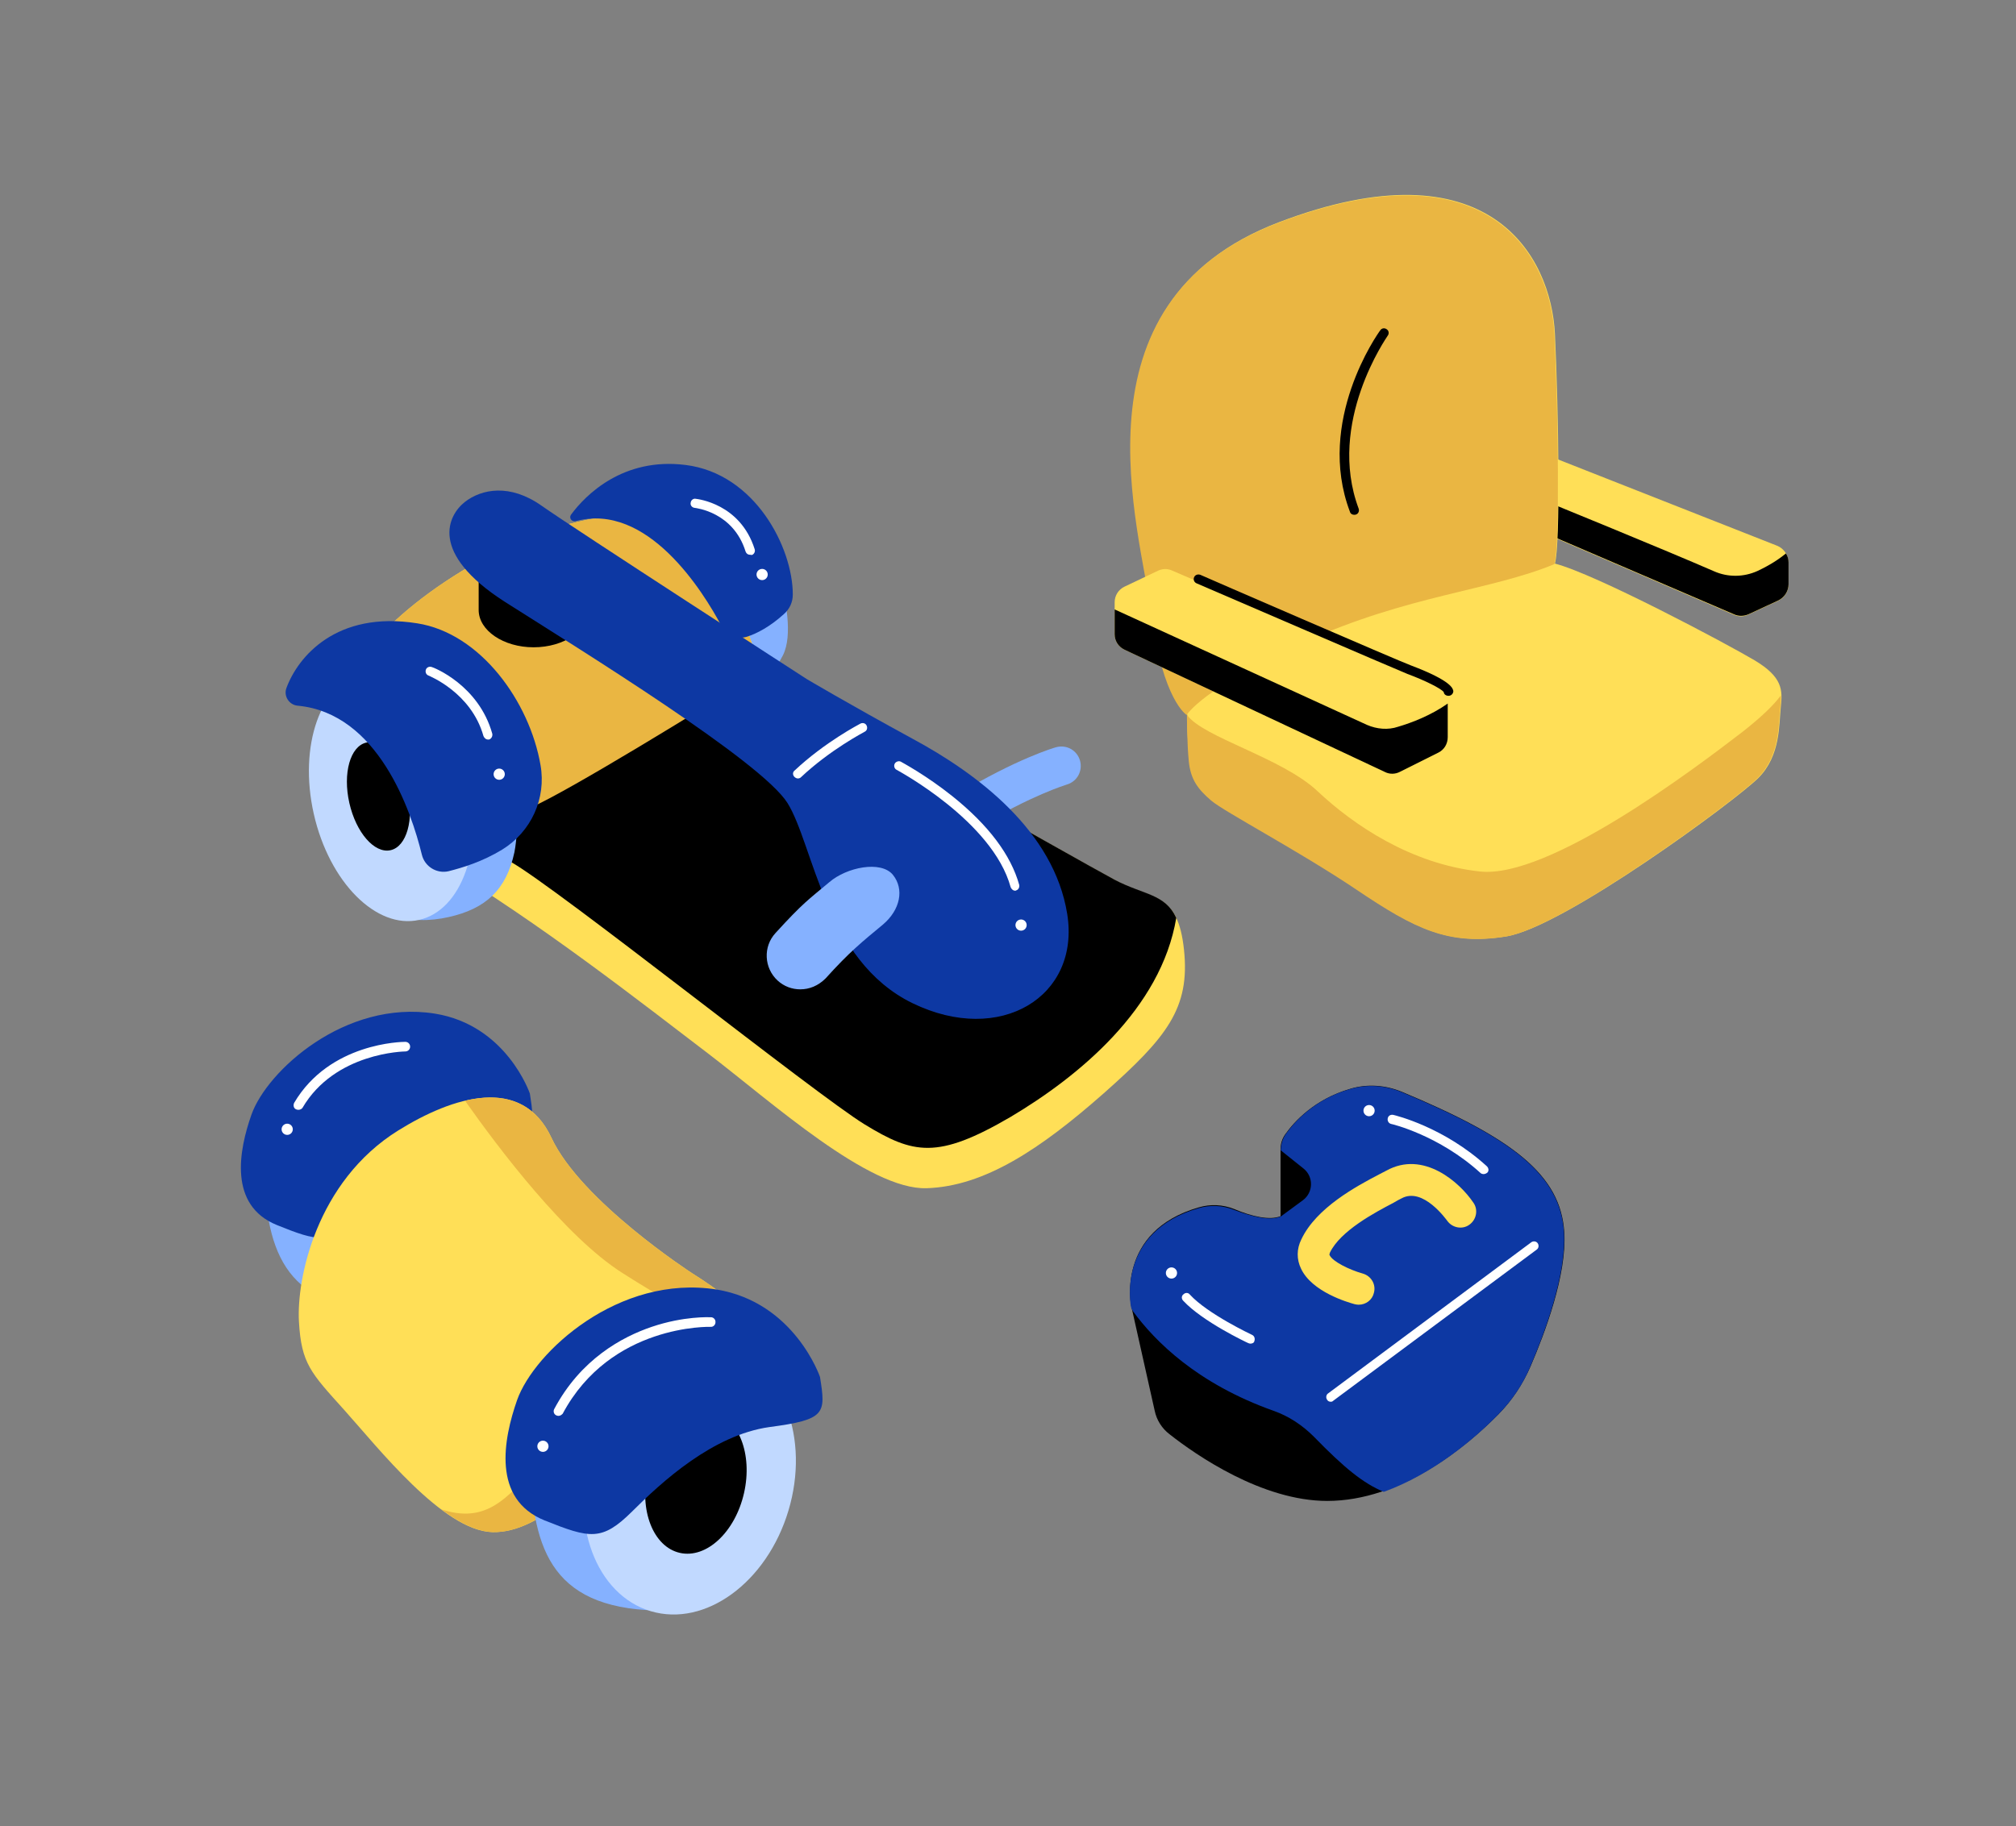 <?xml version="1.0" encoding="utf-8"?>
<!-- Generator: Adobe Illustrator 27.5.0, SVG Export Plug-In . SVG Version: 6.00 Build 0)  -->
<svg version="1.1" id="Layer_1" xmlns="http://www.w3.org/2000/svg" xmlns:xlink="http://www.w3.org/1999/xlink" x="0px" y="0px"
	 viewBox="0 0 756 685" style="enable-background:new 0 0 756 685;" xml:space="preserve">
<rect x="0" y="0" width="756" height="685" fill="#808080" stroke="none"/>
<style type="text/css">
	.st0{fill:#FFDF57;}
	.st1{fill:#EAB642;}
	.st2{fill:#85B1FF;}
	.st3{fill:#0D38A3;}
	.st4{fill:#C1D9FF;}
	.st5{fill:#FFFFFF;}
</style>
<g id="transportable">
	<g id="Module37_TransportableScooter">
		<g id="Seat">
			<path id="Back_Arm_Rest" class="st0" d="M666.4,204.7l-83.5-32.9c-1.7-0.7-3.5-0.7-5.2,0.1l-9.4,4.1c-2.5,1.1-4.1,3.5-4.1,6.3
				v6.8c0,2.8,1.7,5.2,4.1,6.3l81.9,35.2c1.8,0.8,3.7,0.8,5.5-0.1l11-5.1c2.4-1.1,4-3.5,4-6.2v-8.1
				C670.7,208.2,668.9,205.7,666.4,204.7L666.4,204.7z"/>
			<path id="Back_Rest_Plate" d="M655.7,230.4l11-5.1c2.4-1.1,4-3.5,4-6.2v-8.1c0-1.2-0.3-2.4-1-3.4c-2.5,2.1-6,4.4-10.7,6.6
				c-5.1,2.3-11,2.4-16.2,0.1c-18.6-8.1-58-24.2-78.6-32.6l0,0v7.2c0,2.8,1.7,5.2,4.1,6.3l81.9,35.2
				C651.9,231.2,653.9,231.2,655.7,230.4L655.7,230.4z"/>
			<path id="Base" class="st0" d="M445.2,268c0,0-9-5.6-13.2-37.7c-4.2-32.2-31.4-116.8,47.5-146.9S581.7,96,583.1,125.3
				c1.4,29.3,2.1,78.6,0,86.1c15.4,4,64.3,30,74.9,36.3c10.5,6.3,10.5,11.1,9.8,17.5c-0.7,6.4,0,18.2-8.4,26.6
				c-8.4,8.4-72.8,55.9-94.4,59.4c-21.7,3.5-34.3-2.8-55.9-17.5c-21.7-14.7-49.6-29.3-54.6-33.5c-4.9-4.2-7.7-7.7-8.4-14.7
				C445.2,278.5,445.2,268,445.2,268z"/>
			<path id="Shadow_Seat" class="st1" d="M667.6,265.2c0.2-1.5,0.3-3,0.2-4.3c-2.8,3.7-7.1,7.9-14.2,13.5
				c-18.2,14-72.8,55.3-98.6,52.5c-25.9-2.8-47.5-17.5-60.9-30.1c-13.3-12.6-43.3-20.3-49-28.7c0,0,0,10.5,0.7,17.5
				c0.7,6.9,3.5,10.5,8.4,14.7c4.9,4.2,32.9,18.9,54.6,33.5s34.3,21,55.9,17.5c21.7-3.5,86-51.1,94.4-59.4
				C667.6,283.4,666.9,271.6,667.6,265.2z"/>
			<path id="Shadow_Back" class="st1" d="M489.2,240.8c38.5-17.5,69.9-19.3,93.7-29.2c2.1-7.6,1.4-56.8,0-86.1
				c-1.4-29.3-24.5-72-103.6-41.9s-51.7,114.7-47.5,146.9c4.2,32.2,13.2,37.7,13.2,37.7S450.7,258.2,489.2,240.8z"/>
			<path id="Front_Arm_Rest" class="st0" d="M539.1,256.9L439.5,214c-1.8-0.8-3.6-0.7-5.3,0.1l-12.6,6c-2.2,1.1-3.6,3.3-3.6,5.8v12
				c0,2.5,1.4,4.7,3.7,5.8l97.7,45.9c1.8,0.9,3.9,0.8,5.6-0.1l14.4-7.2c2.2-1.1,3.5-3.3,3.5-5.8v-13.7
				C543.1,260.3,541.5,257.9,539.1,256.9L539.1,256.9z"/>
			<path id="Front_Rest_Plate" d="M512.6,271.9L418,228.6v9.3c0,2.5,1.4,4.7,3.7,5.8l97.7,45.9c1.8,0.9,3.9,0.8,5.6-0.1l14.4-7.2
				c2.2-1.1,3.5-3.3,3.5-5.8v-12.6c-6.2,4.4-13.5,7.2-18.6,8.7C520.5,273.9,516.3,273.5,512.6,271.9z"/>
			<g id="Black_Details">
				<path d="M529.1,249.6c-4.2-1.5-78.2-33.6-79-34c-0.9-0.3-1.9,0-2.3,0.9c-0.4,0.9,0,1.9,0.9,2.3c3.1,1.3,74.8,32.3,79.1,34
					c6.5,2.4,12.7,5.5,13.6,6.8c0.1,0.9,0.9,1.4,1.8,1.4l0,0c1,0,1.8-0.8,1.8-1.8C544.8,258.4,544.7,255.5,529.1,249.6L529.1,249.6z
					"/>
				<path d="M507.8,193.1c0.2,0,0.4,0,0.7-0.1c0.9-0.3,1.3-1.3,1-2.2c-12.1-32.3,10.7-64.5,10.9-64.9c0.6-0.8,0.4-1.9-0.4-2.4
					c-0.8-0.6-1.9-0.4-2.4,0.4c-1,1.3-24.2,34.1-11.4,68C506.4,192.7,507.1,193.1,507.8,193.1L507.8,193.1z"/>
			</g>
		</g>
		<g id="Frame">
			<path id="Back_Wheel" class="st2" d="M292.4,216.1c-5.2-20.1-17.4-30.1-31.7-27.2c-0.4,0.1-0.9,0.2-1.3,0.3l-12.1,3.3
				c-14.2,2.9-21.1,16.7-14.7,36.4c2.5,7.8,10.5,28,21,32.2c2.8,1.1,10.8,2.8,14,2.1c12.4-2.4,20.3-6.3,26-17.4
				C297.4,238.2,294.6,224.7,292.4,216.1L292.4,216.1z"/>
			<path id="Frame-2" class="st0" d="M285.8,255.5c0,0-12.4-65.1-53.4-62.2c-41,2.8-85.1,35.6-94.8,51.7
				c-9.8,16.1-11.1,55.9,26.6,78.3s77.6,53.8,101.5,72c23.8,18.2,60.1,51.1,81.8,50.4c21.7-0.7,42.7-14.7,66.4-35.6
				c23.7-21,32.4-31.9,30.1-53.8c-2.3-21.9-11.8-18.6-25.8-26.1C403.9,322.5,285.8,255.5,285.8,255.5z"/>
			<path id="Shadow" class="st1" d="M285.8,255.5c0,0-12.4-65.1-53.4-62.2c-41,2.8-85.1,35.6-94.8,51.7
				c-9.8,16.1-11.1,55.9,26.6,78.3c2.6,1.5,5.3,3.2,8.1,4.9c14.3-10.1,33.7-22.8,61.2-36.3C258.2,279.5,285.8,255.5,285.8,255.5z"/>
			<path id="Floor" d="M418,330c-14-7.5-132.2-74.6-132.2-74.6s-0.2-1.2-0.7-3.2c-21.8,13.7-71.5,44.3-86,50.7
				c-18.9,8.4-25.1,10.5-7.7,20.3c17.5,9.8,114.7,87.5,132.9,98.6s27.2,13.2,54.6-2.8c25.6-15.2,56.5-40.6,62.2-74.7
				C436.9,335.2,428.8,335.7,418,330z"/>
			<path id="Back_Wheel_Cover" class="st3" d="M215.8,195.5c-1.4,0.3-2.5-1.2-1.7-2.4c5.5-7.5,19.6-21.6,42.9-18.7
				c26.2,3.2,40.3,31.1,40.3,48.6c0,2.9-1.2,5.5-3.4,7.4c-5.2,4.7-10,7.2-13.7,8.4c-3.6,1.2-7.8-0.4-9.6-3.9
				C263.6,221.7,242.7,188.2,215.8,195.5L215.8,195.5z"/>
			<g id="Front_Wheel">
				<path id="Base-2" class="st2" d="M191.3,282c-5.7-25.6-19.6-38.5-35.6-34.9c-0.6,0.1-1,0.2-1.5,0.4l-17.6,4.9
					c-16,3.6-24.3,27.4-18.5,52.9s23.1,39.3,39.5,39.8c3.4,0.1,7.1-0.3,10.6-1.1c14-3.1,21.7-10.3,24.7-24.3
					C194.9,309.5,193.8,292.9,191.3,282L191.3,282z"/>
				
					<ellipse id="Front" transform="matrix(0.975 -0.22 0.22 0.975 -62.239 39.728)" class="st4" cx="146.9" cy="298.8" rx="29.8" ry="47.5"/>
				
					<ellipse id="Rim" transform="matrix(0.975 -0.22 0.22 0.975 -62.36 38.656)" cx="142.1" cy="298.8" rx="11.2" ry="20.7"/>
				<path id="Cover" class="st3" d="M111.6,264.7c-3.2-0.3-5.3-3.6-4.2-6.6c4.3-11.7,18.7-29.1,49-24.3
					c23.8,3.7,42.2,29.4,46.3,53.2c2.2,12.5-3.5,25-14.4,31.7c-7.4,4.5-14.6,6.7-20.1,8.1c-4.4,1-8.9-1.7-10-6.2
					C154.2,304.2,141.8,267.5,111.6,264.7L111.6,264.7z"/>
			</g>
			<g id="Arm">
				<path id="Base-3" d="M200.1,199.4c-11.4,0-20.6,6.3-20.6,14v15.4c0,7.7,9.3,14,20.6,14c11.4,0,20.6-6.3,20.6-14v-15.4
					C220.7,205.7,211.4,199.4,200.1,199.4z"/>
				<path id="Back_Handle" class="st2" d="M363.3,311.4c-2.5,0-4.9-1.2-6.3-3.5c-2.1-3.4-1-7.9,2.4-10.1
					c21.6-13.1,36.1-17.4,36.6-17.5c3.9-1.1,7.9,1.1,9,5c1.1,3.9-1.1,7.9-5,9c-0.2,0.1-13.3,4-33.1,16
					C365.9,310.9,364.6,311.4,363.3,311.4L363.3,311.4z"/>
				<path id="Stem" class="st3" d="M302.5,254.7c0,0-87.5-56.6-99.4-65c-11.9-8.4-22.5-6.3-28.8-1.4c-6.2,4.9-13.8,19,15.1,37.5
					c29,18.4,96.1,59.8,105.9,75.4c9.8,15.7,14,59.1,46.9,75.1s63-2.5,58-33.5s-33.5-52.5-58-65.7
					C317.8,263.8,302.5,254.7,302.5,254.7L302.5,254.7z"/>
				<path id="Front_Handle" class="st2" d="M300.1,371.1c-3.1,0-6.1-1.1-8.5-3.3c-5.1-4.7-5.5-12.7-0.8-17.8
					c10.4-11.4,12.2-12.4,20.2-19.1c6.5-5.6,19.3-8.2,23.8-2.8c4.4,5.4,2.8,13.2-3.7,18.7c-7.7,6.4-12.4,10.1-21.5,20.2
					C306.8,369.8,303.5,371.1,300.1,371.1L300.1,371.1z"/>
			</g>
			<g id="White_Details">
				<path class="st5" d="M183,277.4c-0.8,0-1.4-0.6-1.7-1.3c-4.6-16.4-20.5-22.6-20.6-22.7c-0.9-0.3-1.3-1.3-1-2.2
					c0.3-0.9,1.3-1.3,2.2-1c0.8,0.2,17.6,6.8,22.7,25c0.2,0.9-0.3,1.9-1.2,2.2C183.2,277.4,183.1,277.4,183,277.4L183,277.4z"/>
				<path class="st5" d="M281.3,208.1c-0.8,0-1.4-0.4-1.7-1.2c-4.6-14.8-18.5-16.3-19.1-16.4c-1-0.1-1.7-1-1.5-1.9
					c0.1-1,1-1.7,1.9-1.5c0.7,0.1,16.7,1.8,22.1,18.9c0.3,0.9-0.2,1.9-1.1,2.2C281.7,208.1,281.5,208.1,281.3,208.1L281.3,208.1z"/>
				<path class="st5" d="M380.7,334.1c-0.8,0-1.4-0.6-1.7-1.3c-6.8-24.8-42.4-43.8-42.7-44c-0.9-0.4-1.2-1.5-0.8-2.3
					c0.4-0.8,1.5-1.2,2.3-0.8c0.3,0.2,9.4,5,19.4,13c13.6,10.9,21.9,22.1,25,33.2c0.2,0.9-0.3,1.9-1.2,2.1
					C381,334.1,380.8,334.1,380.7,334.1L380.7,334.1z"/>
				<path class="st5" d="M299.2,292c-0.4,0-0.9-0.2-1.3-0.6c-0.7-0.7-0.7-1.8,0.1-2.4c11.4-10.7,24.2-17.3,24.7-17.6
					c0.9-0.4,1.9-0.1,2.3,0.8c0.4,0.9,0.1,1.9-0.8,2.3c-0.1,0.1-12.9,6.7-23.9,17.1C300.1,291.8,299.7,292,299.2,292L299.2,292z"/>
				<circle class="st5" cx="382.9" cy="347" r="2.1"/>
				<circle class="st5" cx="285.8" cy="215.5" r="2.1"/>
				<circle class="st5" cx="187.2" cy="290.4" r="2.1"/>
			</g>
		</g>
		<g id="Battery">
			<path id="Base-4" d="M480.2,456.2V431c0-2.1,0.7-4.1,1.9-5.7c3.2-4.5,10.8-13,24.3-16.9c6.3-1.9,13.1-1.4,19.2,1.1
				c41.6,17.4,59.7,31.1,61,52.8c1,15.8-7.3,37.8-12.6,50.1c-2.9,6.7-6.9,12.8-12,18c-12,12.2-36.5,32.6-64.3,32.6
				c-24.4,0-49.2-17.2-59.1-25c-2.9-2.2-4.9-5.4-5.6-8.9l-8.8-39.3c0,0-5.8-27.9,25.3-36.9c4.4-1.3,9-1.1,13.3,0.6
				C469.6,456.4,476.2,457.8,480.2,456.2L480.2,456.2z"/>
			<path id="Shell" class="st3" d="M561.9,530.5c5.1-5.2,9.2-11.2,12-18c5.3-12.4,13.5-34.3,12.6-50.1c-1.3-21.8-19.5-35.5-61-52.8
				c-6.1-2.5-12.9-3-19.2-1.1c-13.1,3.7-20.7,12.1-24,16.7c-1.3,1.8-2,4-2,6.3l0,0l8.5,6.8c3.9,3.1,3.7,9-0.2,11.9l-8.3,6.1
				c-4,1.7-10.5,0.2-17.6-2.5c-4.2-1.7-8.9-1.9-13.3-0.6c-31,9-25.3,36.9-25.3,36.9l0,0c0.1,0.7,0.4,1.2,0.8,1.8
				c8.2,11.2,24,27.1,52.7,37.3c5.7,2,10.8,5.4,15.1,9.7c11.5,11.8,18.4,17.4,26.2,20.7C537.4,552.9,553.1,539.6,561.9,530.5
				L561.9,530.5z"/>
			<path id="Handle" class="st0" d="M509.5,489.4c-0.6,0-1-0.1-1.5-0.2c-2.6-0.7-16-4.6-20.1-13.3c-1.7-3.5-1.7-7.4,0.1-11
				c5.6-11.9,20.8-20,29-24.3c1.1-0.6,2.1-1.1,2.9-1.5c13.9-7.7,27.5,4.4,32.6,12c1.9,2.6,1.2,6.4-1.5,8.3c-2.6,1.9-6.4,1.2-8.3-1.5
				c-0.2-0.2-9-12.8-17.1-8.4c-0.9,0.4-1.9,1-3.1,1.7c-6.9,3.6-19.9,10.5-23.8,18.7c-0.2,0.6-0.2,0.8-0.1,0.9
				c1.1,2.4,7.4,5.5,12.4,6.9c3.2,0.9,5.1,4.1,4.2,7.3C514.6,487.6,512.2,489.4,509.5,489.4L509.5,489.4z"/>
			<g id="White_Details-2">
				<path class="st5" d="M499.1,525.8c-0.6,0-1.1-0.2-1.4-0.7c-0.6-0.8-0.4-1.9,0.3-2.4l76.2-56.7c0.8-0.6,1.9-0.4,2.4,0.3
					c0.6,0.8,0.4,1.9-0.3,2.4L500,525.4C499.7,525.7,499.4,525.8,499.1,525.8z"/>
				<path class="st5" d="M468.9,504c-0.2,0-0.6-0.1-0.8-0.2c-0.7-0.3-17.2-8.1-24.4-15.9c-0.7-0.7-0.7-1.8,0.1-2.4
					c0.7-0.7,1.8-0.7,2.4,0.1c6.7,7.3,23.1,15,23.3,15.1c0.9,0.4,1.2,1.4,0.9,2.3C470.3,503.7,469.6,504,468.9,504L468.9,504z"/>
				<path class="st5" d="M556.4,440.4c-0.4,0-0.9-0.1-1.2-0.4c-15.6-14.2-33.3-18.4-33.5-18.4c-0.9-0.2-1.5-1.1-1.3-2.1
					c0.2-1,1.1-1.5,2.1-1.3c0.8,0.2,18.9,4.5,35.1,19.3c0.7,0.7,0.8,1.8,0.1,2.4C557.3,440.2,556.8,440.4,556.4,440.4L556.4,440.4z"
					/>
				<circle class="st5" cx="513.4" cy="416.6" r="2.1"/>
				<circle class="st5" cx="439.3" cy="477.5" r="2.1"/>
			</g>
		</g>
		<g id="Wheels">
			<g id="Back_Wheel-2">
				<path id="Base-5" class="st2" d="M184.5,414.9c-6.9-17.4-19.2-27.2-31.7-28.7c-19.5-6.6-42,8.7-50.4,34.2
					c-3.4,10.5-4,21.1-2,30.3l-1.5-14.4c0.7,31.4,6.4,54.3,45.8,55.4c24.3,0.7,29.1-11.8,29.1-11.8S191.5,432.2,184.5,414.9
					L184.5,414.9z"/>
				<path id="Cover-2" class="st3" d="M198.7,410.2c0,0-8.7-25.7-35.7-30c-33.6-5.3-62.9,21.5-68.7,37.9c-4.7,13.3-8.7,34,9.5,41.4
					c15.6,6.3,19.7,7.3,30.1-3c10.4-10.4,27.9-26.4,47.4-29S200.7,422.9,198.7,410.2L198.7,410.2z"/>
			</g>
			<path id="Frame-3" class="st0" d="M259.4,477.5c0,0-41.5-26.9-52.6-50.7c-11.1-23.8-37.1-15.4-57.4-2.8
				c-30.9,19.2-38.2,55.9-37.3,71.7c0.9,15.8,4.4,19.2,17,33.2s37.1,45.4,55.6,45.8s36.7-20.6,62.6-43.7
				C273.2,507.9,304.3,505.8,259.4,477.5L259.4,477.5z"/>
			<path id="Shadow-2" class="st1" d="M247.3,531c25.9-23.1,57-25.1,12.1-53.5c0,0-41.5-26.9-52.6-50.7
				c-6.8-14.6-19.2-17.1-32.4-13.9c12.6,17.9,37.6,51,59,64.6c30,19.2,41.9,20.6,21,33.2s-42.7,26.6-55.9,41.9
				c-10,11.6-18.1,18.4-32.9,13.6c6.6,5,13.2,8.3,19.2,8.5C203.1,575.1,221.3,554,247.3,531L247.3,531z"/>
			<g id="Front_Wheel-2">
				<path id="Base-6" class="st2" d="M287.5,523.7c-7.3-18.2-20-28.6-32.9-30.1c-20.2-6.9-43.7,9.2-52.3,35.8
					c-3.5,11-4.1,22.1-2.1,31.9l-1.5-15.2c0.7,33.1,6.6,57,47.5,58c25.1,0.7,30.2-12.4,30.2-12.4S294.7,541.9,287.5,523.7z"/>
				
					<ellipse id="Front-2" transform="matrix(0.286 -0.958 0.958 0.286 -347.766 644.499)" class="st4" cx="258.8" cy="555.7" rx="51" ry="38.7"/>
				
					<ellipse id="Rim-2" transform="matrix(0.222 -0.975 0.975 0.222 -338.662 686.997)" cx="260.9" cy="555.6" rx="27.2" ry="18.5"/>
				<path id="Cover-3" class="st3" d="M307.5,516.5c0,0-9.5-28-38.8-32.8c-36.6-5.8-68.4,23.4-74.8,41.5
					c-5.1,14.6-9.5,37.1,10.3,45.1c17,6.8,21.5,7.9,32.8-3.3c11.2-11.2,30.3-28.7,51.5-31.7C309.7,532.5,309.7,530.3,307.5,516.5
					L307.5,516.5z"/>
			</g>
			<g id="White_Details-3">
				<path class="st5" d="M209.4,531.1c-0.3,0-0.6-0.1-0.8-0.2c-0.9-0.4-1.2-1.5-0.8-2.3c9.9-18.7,25.4-27.1,36.6-30.9
					c12.1-4.1,21.7-3.6,22.2-3.6c1,0,1.8,0.9,1.7,1.9c0,1-0.9,1.8-1.8,1.7l0,0c-0.3,0-37.5-1.1-55.5,32.6
					C210.6,530.7,210.1,531.1,209.4,531.1L209.4,531.1z"/>
				<path class="st5" d="M111.9,416.3c-0.3,0-0.7-0.1-0.9-0.2c-0.9-0.4-1.1-1.5-0.7-2.4c13.3-22.6,40.5-22.9,41.7-22.9
					c1,0,1.8,0.8,1.8,1.8c0,1-0.8,1.8-1.8,1.8l0,0c-0.2,0-26.4,0.3-38.6,21.2C113.2,415.9,112.6,416.3,111.9,416.3L111.9,416.3z"/>
				<circle class="st5" cx="107.7" cy="423.6" r="2.1"/>
				<circle class="st5" cx="203.6" cy="542.5" r="2.1"/>
			</g>
		</g>
	</g>
</g>
</svg>
